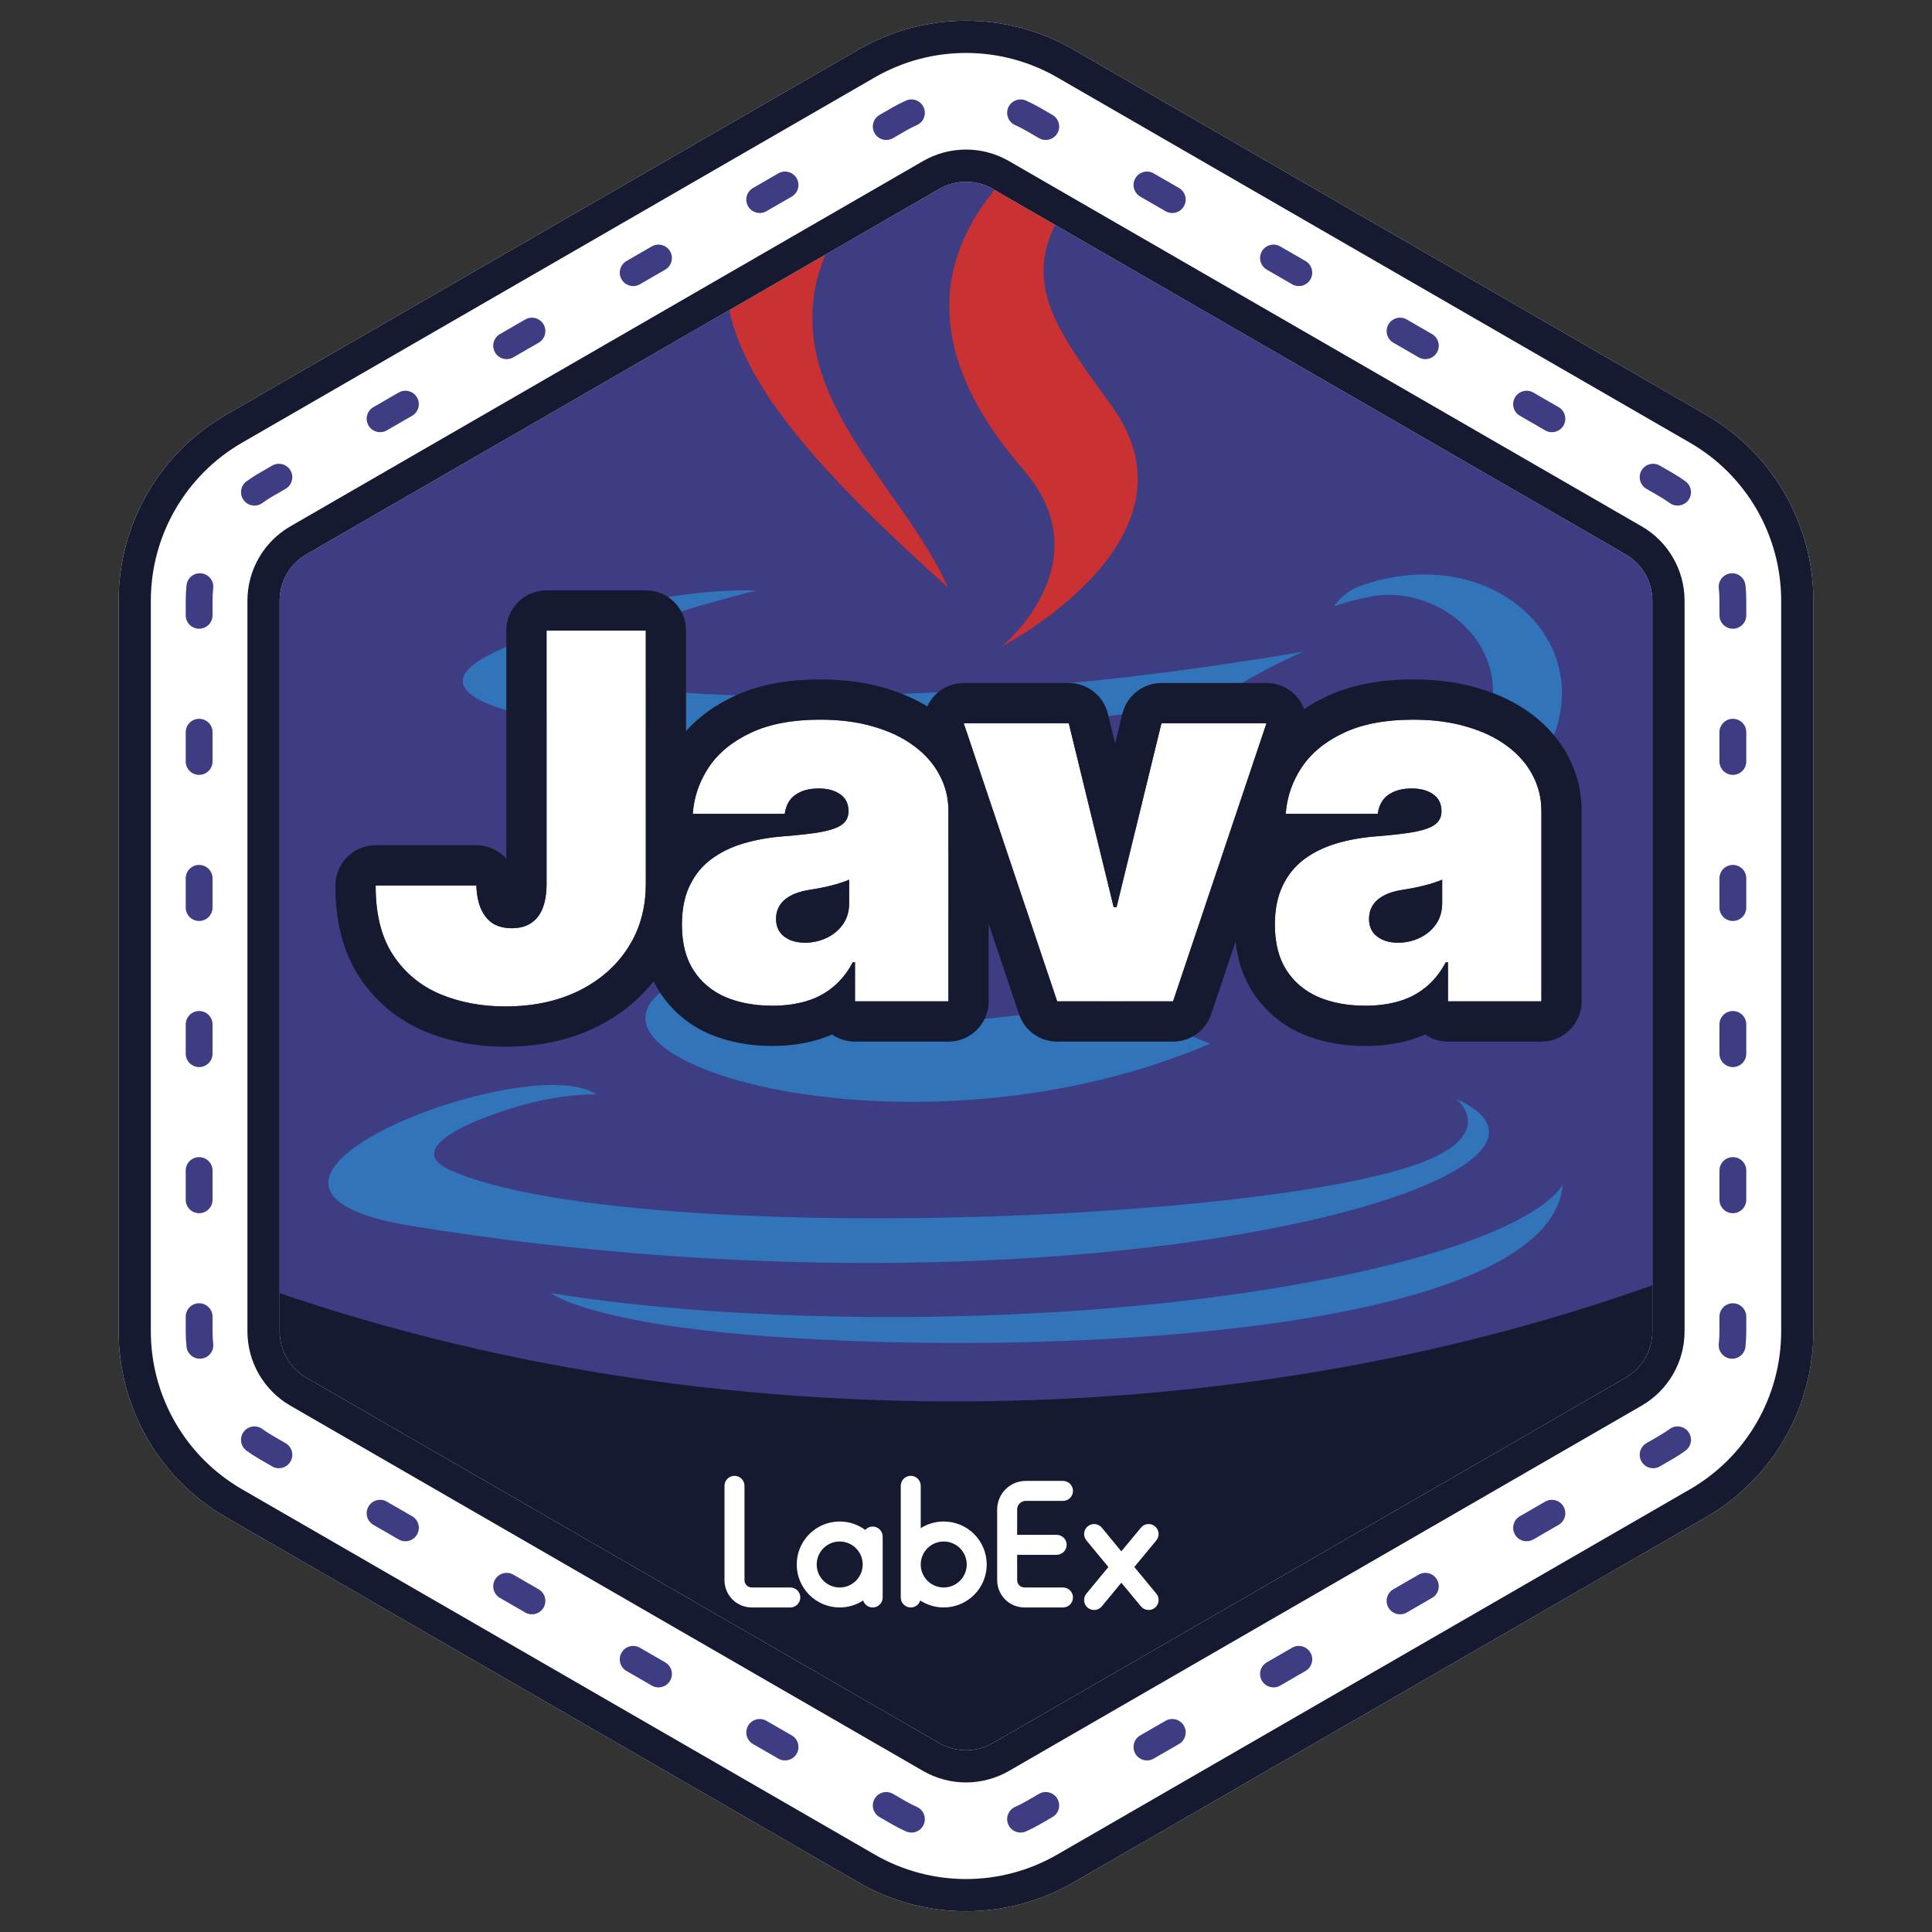 <svg width="72" height="72" viewBox="0 0 72 72" fill="none" xmlns="http://www.w3.org/2000/svg"><rect x="0" y="0" width="72" height="72" fill="#333333" stroke="none"/><path d="M33.5 4.443C35.047 3.55 36.953 3.55 38.5 4.443L62.079 18.057C63.626 18.95 64.579 20.6 64.579 22.387V49.613C64.579 51.4 63.626 53.05 62.079 53.943L38.5 67.557C36.953 68.45 35.047 68.45 33.5 67.557L9.921 53.943C8.374 53.05 7.421 51.4 7.421 49.613V22.387C7.421 20.6 8.374 18.95 9.921 18.057L33.5 4.443Z" fill="#161A30"/><path fill-rule="evenodd" clip-rule="evenodd" d="M7 46.918V22.613C7 20.827 7.953 19.176 9.5 18.283L33.079 4.67C34.626 3.777 36.532 3.777 38.079 4.67L61.658 18.283C63.205 19.176 64.158 20.827 64.158 22.613V46.918C55.829 50.286 46.045 52.227 35.579 52.227C25.112 52.227 15.329 50.286 7 46.918Z" fill="#3E3C82"/><mask id="mask0_5379_4750" style="mask-type:alpha" maskUnits="userSpaceOnUse" x="7" y="4" width="58" height="49"><path fill-rule="evenodd" clip-rule="evenodd" d="M7 46.918V22.613C7 20.827 7.953 19.176 9.5 18.283L33.079 4.67C34.626 3.777 36.532 3.777 38.079 4.67L61.658 18.283C63.205 19.176 64.158 20.827 64.158 22.613V46.918C55.829 50.286 46.045 52.227 35.579 52.227C25.112 52.227 15.329 50.286 7 46.918Z" fill="#FF8642"/></mask><g mask="url(#mask0_5379_4750)"><path fill-rule="evenodd" clip-rule="evenodd" d="M27.051 35.912C27.051 35.912 24.669 37.298 28.748 37.766C33.691 38.331 36.216 38.25 41.662 37.219C41.662 37.219 43.095 38.117 45.097 38.894C32.886 44.126 17.461 38.591 27.051 35.912ZM25.558 29.084C25.558 29.084 22.886 31.062 26.969 31.484C32.249 32.029 36.417 32.074 43.635 30.685C43.635 30.685 44.631 31.697 46.199 32.249C31.438 36.567 14.997 32.589 25.558 29.084Z" fill="#3174B9"/><path fill-rule="evenodd" clip-rule="evenodd" d="M38.136 17.5C41.147 20.965 37.347 24.081 37.347 24.081C37.347 24.081 44.987 20.138 41.478 15.198C38.202 10.594 35.689 8.307 49.292 0.419C49.292 0.419 27.939 5.749 38.136 17.5Z" fill="#CA3132"/><path fill-rule="evenodd" clip-rule="evenodd" d="M54.286 40.963C54.286 40.963 56.049 42.417 52.343 43.541C45.297 45.675 23.01 46.319 16.82 43.626C14.596 42.657 18.768 41.315 20.081 41.031C21.45 40.735 22.231 40.789 22.231 40.789C19.756 39.046 6.235 44.212 15.364 45.693C40.257 49.73 60.742 43.876 54.286 40.963ZM28.197 22.009C28.197 22.009 16.862 24.702 24.184 25.681C27.276 26.094 33.436 25.999 39.179 25.517C43.87 25.123 48.58 24.281 48.58 24.281C48.58 24.281 46.927 24.99 45.729 25.807C34.217 28.835 11.98 27.425 18.382 24.329C23.795 21.711 28.197 22.009 28.197 22.009ZM48.533 33.374C60.235 27.295 54.824 21.451 51.047 22.239C50.123 22.432 49.709 22.599 49.709 22.599C49.709 22.599 50.053 22.059 50.708 21.828C58.18 19.202 63.925 29.574 48.299 33.681C48.299 33.681 48.479 33.519 48.533 33.374Z" fill="#3174B9"/><path fill-rule="evenodd" clip-rule="evenodd" d="M41.478 -12.322C41.478 -12.322 47.957 -5.839 35.331 4.128C25.205 12.126 33.022 16.685 35.328 21.895C29.416 16.562 25.08 11.867 27.989 7.498C32.259 1.085 44.092 -2.025 41.478 -12.322Z" fill="#CA3132"/><path fill-rule="evenodd" clip-rule="evenodd" d="M29.348 49.853C40.579 50.571 57.828 49.454 58.237 44.139C58.237 44.139 57.452 46.154 48.955 47.752C39.368 49.556 27.542 49.346 20.53 48.189C20.53 48.189 21.967 49.378 29.348 49.853Z" fill="#3174B9"/></g><path fill-rule="evenodd" clip-rule="evenodd" d="M32 1.845C34.475 0.416 37.525 0.416 40 1.845L63.579 15.459C66.054 16.887 67.579 19.529 67.579 22.387V49.613C67.579 52.471 66.054 55.112 63.579 56.541L40 70.155C37.525 71.584 34.475 71.584 32 70.155L8.421 56.541C5.946 55.112 4.421 52.471 4.421 49.613V22.387C4.421 19.529 5.946 16.887 8.421 15.459L32 1.845ZM37 7.041C36.381 6.684 35.619 6.684 35 7.041L11.421 20.655C10.802 21.012 10.421 21.672 10.421 22.387V49.613C10.421 50.328 10.802 50.988 11.421 51.345L35 64.959C35.619 65.316 36.381 65.316 37 64.959L60.579 51.345C61.198 50.988 61.579 50.328 61.579 49.613V22.387C61.579 21.672 61.198 21.012 60.579 20.655L37 7.041Z" fill="white"/><path fill-rule="evenodd" clip-rule="evenodd" d="M39.4 2.884C37.296 1.67 34.704 1.67 32.6 2.884L9.021 16.498C6.917 17.712 5.621 19.957 5.621 22.387V49.613C5.621 52.043 6.917 54.288 9.021 55.502L32.6 69.115C34.704 70.33 37.296 70.33 39.4 69.115L62.979 55.502C65.083 54.288 66.379 52.043 66.379 49.613V22.387C66.379 19.957 65.083 17.712 62.979 16.498L39.4 2.884ZM34.4 6.002C35.39 5.431 36.61 5.431 37.6 6.002L61.179 19.615C62.169 20.187 62.779 21.243 62.779 22.387V49.613C62.779 50.756 62.169 51.813 61.179 52.385L37.6 65.998C36.61 66.569 35.39 66.569 34.4 65.998L10.821 52.385C9.831 51.813 9.221 50.756 9.221 49.613V22.387C9.221 21.243 9.831 20.187 10.821 19.615L34.4 6.002ZM40 1.845C37.525 0.416 34.475 0.416 32 1.845L8.421 15.459C5.946 16.887 4.421 19.529 4.421 22.387V49.613C4.421 52.471 5.946 55.112 8.421 56.541L32 70.155C34.475 71.584 37.525 71.584 40 70.155L63.579 56.541C66.054 55.112 67.579 52.471 67.579 49.613V22.387C67.579 19.529 66.054 16.887 63.579 15.459L40 1.845ZM35 7.041C35.619 6.684 36.381 6.684 37 7.041L60.579 20.655C61.198 21.012 61.579 21.672 61.579 22.387V49.613C61.579 50.328 61.198 50.988 60.579 51.345L37 64.959C36.381 65.316 35.619 65.316 35 64.959L11.421 51.345C10.802 50.988 10.421 50.328 10.421 49.613V22.387C10.421 21.672 10.802 21.012 11.421 20.655L35 7.041Z" fill="#161A30"/><path fill-rule="evenodd" clip-rule="evenodd" d="M37.577 4.002C37.689 3.75 37.985 3.637 38.237 3.749C38.411 3.827 38.583 3.914 38.75 4.01L39.222 4.283C39.461 4.421 39.543 4.726 39.405 4.966C39.267 5.205 38.961 5.287 38.722 5.149L38.25 4.876C38.113 4.797 37.973 4.726 37.83 4.662C37.578 4.55 37.465 4.255 37.577 4.002ZM34.423 4.002C34.535 4.255 34.422 4.55 34.17 4.662C34.027 4.726 33.887 4.797 33.75 4.876L33.278 5.149C33.039 5.287 32.733 5.205 32.595 4.966C32.457 4.726 32.539 4.421 32.778 4.283L33.25 4.01C33.417 3.914 33.589 3.827 33.763 3.749C34.015 3.637 34.311 3.75 34.423 4.002ZM42.311 6.644C42.449 6.405 42.755 6.323 42.994 6.461L43.937 7.005C44.176 7.143 44.258 7.449 44.12 7.688C43.982 7.927 43.676 8.009 43.437 7.871L42.494 7.327C42.255 7.189 42.173 6.883 42.311 6.644ZM29.689 6.644C29.827 6.883 29.745 7.189 29.506 7.327L28.563 7.871C28.323 8.009 28.018 7.927 27.88 7.688C27.742 7.449 27.823 7.143 28.063 7.005L29.006 6.461C29.245 6.323 29.551 6.405 29.689 6.644ZM24.973 9.366C25.111 9.606 25.029 9.911 24.79 10.049L23.847 10.594C23.608 10.732 23.302 10.65 23.164 10.411C23.026 10.172 23.108 9.866 23.347 9.728L24.29 9.183C24.529 9.045 24.835 9.127 24.973 9.366ZM47.027 9.366C47.165 9.127 47.471 9.045 47.71 9.183L48.653 9.728C48.892 9.866 48.974 10.172 48.836 10.411C48.698 10.65 48.392 10.732 48.153 10.594L47.21 10.049C46.971 9.911 46.889 9.606 47.027 9.366ZM20.257 12.089C20.395 12.328 20.313 12.634 20.074 12.772L19.131 13.317C18.892 13.455 18.586 13.373 18.448 13.134C18.31 12.894 18.392 12.589 18.631 12.451L19.574 11.906C19.813 11.768 20.119 11.85 20.257 12.089ZM51.743 12.089C51.881 11.85 52.187 11.768 52.426 11.906L53.369 12.451C53.608 12.589 53.69 12.894 53.552 13.134C53.414 13.373 53.108 13.455 52.869 13.317L51.926 12.772C51.687 12.634 51.605 12.328 51.743 12.089ZM15.541 14.812C15.68 15.051 15.598 15.357 15.358 15.495L14.415 16.039C14.176 16.177 13.87 16.095 13.732 15.856C13.594 15.617 13.676 15.311 13.915 15.173L14.858 14.629C15.098 14.491 15.403 14.573 15.541 14.812ZM56.459 14.812C56.596 14.573 56.902 14.491 57.142 14.629L58.085 15.173C58.324 15.311 58.406 15.617 58.268 15.856C58.13 16.095 57.824 16.177 57.585 16.039L56.642 15.495C56.402 15.357 56.32 15.051 56.459 14.812ZM10.826 17.534C10.964 17.773 10.882 18.079 10.643 18.217L10.171 18.49C10.034 18.569 9.902 18.654 9.776 18.746C9.553 18.909 9.24 18.859 9.078 18.636C8.915 18.412 8.965 18.099 9.188 17.937C9.343 17.825 9.504 17.72 9.671 17.624L10.143 17.351C10.382 17.213 10.688 17.295 10.826 17.534ZM61.174 17.534C61.312 17.295 61.618 17.213 61.857 17.351L62.329 17.624C62.496 17.72 62.657 17.825 62.812 17.937C63.035 18.099 63.085 18.412 62.922 18.636C62.76 18.859 62.447 18.909 62.224 18.746C62.098 18.654 61.966 18.569 61.829 18.49L61.357 18.217C61.118 18.079 61.036 17.773 61.174 17.534ZM7.501 21.367C7.775 21.396 7.975 21.642 7.946 21.916C7.929 22.072 7.921 22.229 7.921 22.387V22.931C7.921 23.207 7.697 23.431 7.421 23.431C7.145 23.431 6.921 23.207 6.921 22.931V22.387C6.921 22.194 6.931 22.002 6.951 21.812C6.98 21.537 7.226 21.338 7.501 21.367ZM64.499 21.367C64.774 21.338 65.02 21.537 65.049 21.812C65.069 22.002 65.079 22.194 65.079 22.387V22.931C65.079 23.207 64.855 23.431 64.579 23.431C64.303 23.431 64.079 23.207 64.079 22.931V22.387C64.079 22.229 64.07 22.072 64.054 21.916C64.025 21.642 64.225 21.396 64.499 21.367ZM64.579 26.788C64.855 26.788 65.079 27.011 65.079 27.288V28.377C65.079 28.653 64.855 28.877 64.579 28.877C64.303 28.877 64.079 28.653 64.079 28.377V27.288C64.079 27.011 64.303 26.788 64.579 26.788ZM7.421 26.788C7.697 26.788 7.921 27.011 7.921 27.288V28.377C7.921 28.653 7.697 28.877 7.421 28.877C7.145 28.877 6.921 28.653 6.921 28.377V27.288C6.921 27.011 7.145 26.788 7.421 26.788ZM7.421 32.233C7.697 32.233 7.921 32.457 7.921 32.733V33.822C7.921 34.098 7.697 34.322 7.421 34.322C7.145 34.322 6.921 34.098 6.921 33.822V32.733C6.921 32.457 7.145 32.233 7.421 32.233ZM64.579 32.233C64.855 32.233 65.079 32.457 65.079 32.733V33.822C65.079 34.098 64.855 34.322 64.579 34.322C64.303 34.322 64.079 34.098 64.079 33.822V32.733C64.079 32.457 64.303 32.233 64.579 32.233ZM7.421 37.678C7.697 37.678 7.921 37.902 7.921 38.178V39.267C7.921 39.543 7.697 39.767 7.421 39.767C7.145 39.767 6.921 39.543 6.921 39.267V38.178C6.921 37.902 7.145 37.678 7.421 37.678ZM64.579 37.678C64.855 37.678 65.079 37.902 65.079 38.178V39.267C65.079 39.543 64.855 39.767 64.579 39.767C64.303 39.767 64.079 39.543 64.079 39.267V38.178C64.079 37.902 64.303 37.678 64.579 37.678ZM7.421 43.123C7.697 43.123 7.921 43.347 7.921 43.623V44.712C7.921 44.989 7.697 45.212 7.421 45.212C7.145 45.212 6.921 44.989 6.921 44.712V43.623C6.921 43.347 7.145 43.123 7.421 43.123ZM64.579 43.123C64.855 43.123 65.079 43.347 65.079 43.623V44.712C65.079 44.989 64.855 45.212 64.579 45.212C64.303 45.212 64.079 44.989 64.079 44.712V43.623C64.079 43.347 64.303 43.123 64.579 43.123ZM7.421 48.569C7.697 48.569 7.921 48.793 7.921 49.069V49.613C7.921 49.772 7.929 49.928 7.946 50.084C7.975 50.358 7.775 50.604 7.501 50.633C7.226 50.662 6.98 50.463 6.951 50.188C6.931 49.998 6.921 49.806 6.921 49.613V49.069C6.921 48.793 7.145 48.569 7.421 48.569ZM64.579 48.569C64.855 48.569 65.079 48.793 65.079 49.069V49.613C65.079 49.806 65.069 49.998 65.049 50.188C65.02 50.463 64.774 50.662 64.499 50.633C64.225 50.604 64.025 50.358 64.054 50.084C64.07 49.928 64.079 49.772 64.079 49.613V49.069C64.079 48.793 64.303 48.569 64.579 48.569ZM9.078 53.364C9.24 53.141 9.553 53.092 9.776 53.254C9.902 53.346 10.034 53.431 10.171 53.51L10.643 53.783C10.882 53.921 10.964 54.227 10.826 54.466C10.688 54.705 10.382 54.787 10.143 54.649L9.671 54.376C9.504 54.28 9.343 54.175 9.188 54.063C8.965 53.901 8.915 53.588 9.078 53.364ZM62.922 53.364C63.085 53.588 63.035 53.901 62.812 54.063C62.657 54.175 62.496 54.28 62.329 54.376L61.857 54.649C61.618 54.787 61.312 54.705 61.174 54.466C61.036 54.227 61.118 53.921 61.357 53.783L61.829 53.51C61.966 53.431 62.098 53.346 62.224 53.254C62.447 53.092 62.76 53.141 62.922 53.364ZM13.732 56.144C13.87 55.905 14.176 55.823 14.415 55.961L15.358 56.505C15.598 56.643 15.68 56.949 15.541 57.188C15.403 57.427 15.098 57.509 14.858 57.371L13.915 56.827C13.676 56.689 13.594 56.383 13.732 56.144ZM58.268 56.144C58.406 56.383 58.324 56.689 58.085 56.827L57.142 57.371C56.902 57.509 56.596 57.427 56.459 57.188C56.32 56.949 56.402 56.643 56.642 56.505L57.585 55.961C57.824 55.823 58.13 55.905 58.268 56.144ZM18.448 58.866C18.586 58.627 18.892 58.545 19.131 58.683L20.074 59.228C20.313 59.366 20.395 59.672 20.257 59.911C20.119 60.15 19.813 60.232 19.574 60.094L18.631 59.549C18.392 59.411 18.31 59.105 18.448 58.866ZM53.552 58.866C53.69 59.105 53.608 59.411 53.369 59.549L52.426 60.094C52.187 60.232 51.881 60.15 51.743 59.911C51.605 59.672 51.687 59.366 51.926 59.228L52.869 58.683C53.108 58.545 53.414 58.627 53.552 58.866ZM23.164 61.589C23.302 61.35 23.608 61.268 23.847 61.406L24.79 61.951C25.029 62.089 25.111 62.394 24.973 62.634C24.835 62.873 24.529 62.955 24.29 62.817L23.347 62.272C23.108 62.134 23.026 61.828 23.164 61.589ZM48.836 61.589C48.974 61.828 48.892 62.134 48.653 62.272L47.71 62.817C47.471 62.955 47.165 62.873 47.027 62.634C46.889 62.394 46.971 62.089 47.21 61.951L48.153 61.406C48.392 61.268 48.698 61.35 48.836 61.589ZM27.88 64.312C28.018 64.073 28.323 63.991 28.563 64.129L29.506 64.673C29.745 64.811 29.827 65.117 29.689 65.356C29.551 65.595 29.245 65.677 29.006 65.539L28.063 64.995C27.823 64.857 27.742 64.551 27.88 64.312ZM44.12 64.312C44.258 64.551 44.176 64.857 43.937 64.995L42.994 65.539C42.755 65.677 42.449 65.595 42.311 65.356C42.173 65.117 42.255 64.811 42.494 64.673L43.437 64.129C43.676 63.991 43.982 64.073 44.12 64.312ZM32.595 67.034C32.733 66.795 33.039 66.713 33.278 66.851L33.75 67.124C33.887 67.203 34.027 67.274 34.17 67.338C34.422 67.45 34.535 67.746 34.423 67.998C34.311 68.25 34.015 68.363 33.763 68.251C33.589 68.173 33.417 68.086 33.25 67.99L32.778 67.717C32.539 67.579 32.457 67.273 32.595 67.034ZM39.405 67.034C39.543 67.273 39.461 67.579 39.222 67.717L38.75 67.99C38.583 68.086 38.411 68.173 38.237 68.251C37.985 68.363 37.689 68.25 37.577 67.998C37.465 67.746 37.578 67.45 37.83 67.338C37.973 67.274 38.113 67.203 38.25 67.124L38.722 66.851C38.961 66.713 39.267 66.795 39.405 67.034Z" fill="#3E3C82"/><path d="M27.372 55C27.578 55 27.745 55.167 27.745 55.372V58.89C27.745 59.039 27.866 59.161 28.016 59.161H29.453C29.658 59.161 29.825 59.328 29.825 59.533C29.825 59.739 29.658 59.905 29.453 59.905H28.016C27.455 59.905 27 59.451 27 58.89V55.372C27 55.167 27.167 55 27.372 55ZM31.293 56.702C31.65 56.702 31.979 56.819 32.245 57.016C32.313 56.939 32.412 56.891 32.523 56.891C32.728 56.891 32.895 57.058 32.895 57.264V59.533C32.895 59.739 32.728 59.905 32.523 59.905C32.356 59.905 32.215 59.796 32.167 59.646C31.916 59.81 31.616 59.905 31.293 59.905C30.409 59.905 29.692 59.188 29.692 58.304C29.692 57.419 30.409 56.702 31.293 56.702ZM31.293 57.447C30.82 57.447 30.436 57.831 30.436 58.304C30.436 58.777 30.82 59.161 31.293 59.161C31.766 59.161 32.15 58.777 32.15 58.304C32.15 57.831 31.766 57.447 31.293 57.447ZM33.941 55C34.147 55 34.313 55.167 34.313 55.372L34.313 56.95C34.561 56.793 34.855 56.702 35.17 56.702C36.055 56.702 36.772 57.419 36.772 58.304C36.772 59.188 36.055 59.905 35.17 59.905C34.847 59.905 34.547 59.81 34.296 59.646C34.248 59.796 34.107 59.905 33.941 59.905C33.735 59.905 33.569 59.739 33.569 59.533V55.372C33.569 55.167 33.735 55 33.941 55ZM35.17 57.447C34.697 57.447 34.313 57.831 34.313 58.304C34.313 58.777 34.697 59.161 35.17 59.161C35.644 59.161 36.027 58.777 36.027 58.304C36.027 57.831 35.644 57.447 35.17 57.447ZM39.615 55.189C39.82 55.189 39.987 55.356 39.987 55.562C39.987 55.767 39.82 55.934 39.615 55.934H38.227C38.05 55.934 37.907 56.077 37.907 56.254L37.906 57.199L39.378 57.199C39.584 57.199 39.751 57.365 39.751 57.571C39.751 57.777 39.584 57.943 39.378 57.943L37.906 57.943L37.907 58.89C37.907 59.039 38.028 59.161 38.178 59.161H39.615C39.82 59.161 39.987 59.328 39.987 59.533C39.987 59.739 39.82 59.905 39.615 59.905H38.178C37.617 59.905 37.162 59.451 37.162 58.89V56.254C37.162 55.666 37.639 55.189 38.227 55.189H39.615ZM42.519 56.932C42.65 56.773 42.884 56.751 43.043 56.882C43.201 57.013 43.224 57.248 43.093 57.406L42.273 58.398L43.093 59.39C43.224 59.549 43.201 59.784 43.043 59.915C42.884 60.046 42.65 60.023 42.519 59.865L41.789 58.983L41.061 59.865C40.938 60.014 40.724 60.042 40.567 59.937L40.536 59.915C40.378 59.784 40.356 59.549 40.487 59.39L41.306 58.398L40.487 57.406C40.356 57.248 40.378 57.013 40.536 56.882C40.695 56.751 40.93 56.773 41.061 56.932L41.789 57.814L42.519 56.932Z" fill="white"/><path d="M20.369 23.5H24.067V32.973C24.062 33.873 23.835 34.664 23.385 35.348C22.94 36.027 22.324 36.558 21.537 36.94C20.754 37.318 19.852 37.507 18.831 37.507C17.945 37.507 17.135 37.354 16.402 37.048C15.669 36.738 15.084 36.252 14.648 35.591C14.211 34.925 13.996 34.062 14 33H17.752C17.765 33.346 17.823 33.639 17.927 33.877C18.035 34.115 18.183 34.295 18.372 34.417C18.566 34.534 18.799 34.592 19.074 34.592C19.353 34.592 19.587 34.532 19.776 34.41C19.969 34.289 20.115 34.109 20.214 33.87C20.313 33.627 20.365 33.328 20.369 32.973V23.5Z" fill="white"/><path d="M28.787 37.48C28.125 37.48 27.541 37.372 27.032 37.156C26.528 36.936 26.133 36.603 25.845 36.158C25.557 35.712 25.413 35.146 25.413 34.457C25.413 33.891 25.51 33.407 25.703 33.007C25.896 32.602 26.166 32.271 26.513 32.015C26.859 31.759 27.262 31.563 27.72 31.428C28.184 31.293 28.683 31.205 29.218 31.165C29.799 31.12 30.264 31.066 30.615 31.003C30.97 30.935 31.227 30.843 31.384 30.726C31.542 30.605 31.62 30.445 31.62 30.247V30.22C31.62 29.95 31.517 29.743 31.31 29.599C31.103 29.456 30.838 29.384 30.514 29.384C30.158 29.384 29.868 29.462 29.643 29.62C29.423 29.773 29.29 30.009 29.245 30.328H25.818C25.863 29.698 26.063 29.118 26.418 28.587C26.778 28.052 27.302 27.625 27.99 27.305C28.678 26.982 29.538 26.82 30.568 26.82C31.31 26.82 31.976 26.907 32.565 27.083C33.154 27.254 33.656 27.494 34.069 27.805C34.483 28.111 34.798 28.47 35.014 28.884C35.234 29.294 35.345 29.739 35.345 30.22V37.318H31.863V35.861H31.782C31.575 36.248 31.323 36.56 31.026 36.799C30.734 37.037 30.399 37.21 30.021 37.318C29.648 37.426 29.236 37.48 28.787 37.48ZM30.001 35.132C30.284 35.132 30.55 35.074 30.797 34.957C31.049 34.84 31.254 34.671 31.411 34.451C31.569 34.23 31.647 33.963 31.647 33.648V32.784C31.548 32.825 31.443 32.863 31.33 32.899C31.222 32.935 31.105 32.968 30.979 33C30.858 33.032 30.727 33.061 30.588 33.088C30.453 33.115 30.311 33.139 30.163 33.162C29.875 33.207 29.639 33.281 29.454 33.385C29.274 33.483 29.14 33.607 29.05 33.756C28.964 33.9 28.921 34.062 28.921 34.242C28.921 34.529 29.023 34.75 29.225 34.903C29.427 35.056 29.686 35.132 30.001 35.132Z" fill="white"/><path d="M47.198 26.954L43.716 37.318H39.398L35.916 26.954H39.83L41.503 33.81H41.611L43.284 26.954H47.198Z" fill="white"/><path d="M50.885 37.48C50.224 37.48 49.639 37.372 49.131 37.156C48.627 36.936 48.231 36.603 47.943 36.158C47.656 35.712 47.511 35.146 47.511 34.457C47.511 33.891 47.608 33.407 47.802 33.007C47.995 32.602 48.265 32.271 48.611 32.015C48.958 31.759 49.36 31.563 49.819 31.428C50.282 31.293 50.782 31.205 51.317 31.165C51.897 31.12 52.363 31.066 52.714 31.003C53.069 30.935 53.325 30.843 53.483 30.726C53.64 30.605 53.719 30.445 53.719 30.247V30.22C53.719 29.95 53.615 29.743 53.408 29.599C53.202 29.456 52.936 29.384 52.612 29.384C52.257 29.384 51.967 29.462 51.742 29.62C51.522 29.773 51.389 30.009 51.344 30.328H47.916C47.961 29.698 48.161 29.118 48.517 28.587C48.877 28.052 49.401 27.625 50.089 27.305C50.777 26.982 51.636 26.82 52.666 26.82C53.408 26.82 54.074 26.907 54.663 27.083C55.253 27.254 55.754 27.494 56.168 27.805C56.582 28.111 56.897 28.47 57.113 28.884C57.333 29.294 57.443 29.739 57.443 30.22V37.318H53.962V35.861H53.881C53.674 36.248 53.422 36.56 53.125 36.799C52.833 37.037 52.498 37.21 52.12 37.318C51.746 37.426 51.335 37.48 50.885 37.48ZM52.1 35.132C52.383 35.132 52.648 35.074 52.896 34.957C53.148 34.84 53.352 34.671 53.51 34.451C53.667 34.23 53.746 33.963 53.746 33.648V32.784C53.647 32.825 53.541 32.863 53.429 32.899C53.321 32.935 53.204 32.968 53.078 33C52.956 33.032 52.826 33.061 52.687 33.088C52.552 33.115 52.41 33.139 52.261 33.162C51.974 33.207 51.737 33.281 51.553 33.385C51.373 33.483 51.238 33.607 51.148 33.756C51.063 33.9 51.02 34.062 51.02 34.242C51.02 34.529 51.121 34.75 51.324 34.903C51.526 35.056 51.785 35.132 52.1 35.132Z" fill="white"/><path fill-rule="evenodd" clip-rule="evenodd" d="M18.869 23.5C18.869 22.672 19.541 22 20.369 22H24.067C24.895 22 25.567 22.672 25.567 23.5V27.244C26.056 26.695 26.664 26.268 27.355 25.947C28.3 25.503 29.392 25.32 30.568 25.32C31.424 25.32 32.236 25.42 32.988 25.644C33.55 25.807 34.077 26.03 34.556 26.324C34.595 26.239 34.643 26.157 34.699 26.079C34.98 25.687 35.434 25.454 35.916 25.454H39.83C40.521 25.454 41.123 25.927 41.287 26.599L41.557 27.705L41.827 26.599C41.991 25.927 42.593 25.454 43.284 25.454H47.198C47.681 25.454 48.134 25.687 48.416 26.079C48.494 26.188 48.556 26.305 48.602 26.427C48.868 26.246 49.153 26.086 49.454 25.947C50.399 25.503 51.491 25.32 52.666 25.32C53.523 25.32 54.334 25.42 55.086 25.644C55.814 25.855 56.483 26.167 57.064 26.602C57.637 27.026 58.107 27.551 58.438 28.182C58.777 28.815 58.943 29.503 58.943 30.22V37.318C58.943 38.147 58.272 38.818 57.443 38.818H53.962C53.645 38.818 53.351 38.72 53.109 38.552C52.923 38.634 52.731 38.703 52.534 38.76C52.007 38.912 51.453 38.98 50.885 38.98C50.061 38.98 49.271 38.846 48.544 38.537C48.542 38.536 48.539 38.535 48.536 38.533C48.534 38.532 48.532 38.532 48.53 38.531C47.767 38.197 47.138 37.674 46.684 36.972C46.315 36.402 46.118 35.761 46.045 35.095L45.138 37.796C44.933 38.407 44.361 38.818 43.716 38.818H39.398C38.754 38.818 38.181 38.407 37.976 37.796L36.845 34.428V37.318C36.845 38.147 36.173 38.818 35.345 38.818H31.863C31.546 38.818 31.252 38.72 31.01 38.552C30.825 38.634 30.633 38.703 30.435 38.76C29.908 38.912 29.355 38.98 28.787 38.98C27.963 38.98 27.172 38.846 26.446 38.537C26.441 38.535 26.436 38.533 26.431 38.531C25.668 38.197 25.039 37.674 24.585 36.972C24.5 36.84 24.424 36.705 24.356 36.566C23.785 37.298 23.054 37.871 22.192 38.29L22.189 38.291C21.17 38.783 20.039 39.007 18.831 39.007C17.77 39.007 16.761 38.823 15.825 38.433C15.822 38.432 15.82 38.431 15.817 38.43C14.813 38.005 13.996 37.326 13.396 36.417C13.395 36.416 13.394 36.414 13.393 36.413C12.75 35.432 12.495 34.253 12.5 32.994C12.504 32.168 13.174 31.5 14 31.5H17.752C18.195 31.5 18.594 31.693 18.869 32V23.5ZM18.372 34.417C18.183 34.295 18.035 34.115 17.927 33.877C17.823 33.639 17.765 33.346 17.752 33H14C14 33.022 14 33.043 14 33.065C14.002 33.593 14.06 34.071 14.173 34.5C14.281 34.909 14.439 35.273 14.648 35.591C15.084 36.252 15.669 36.738 16.402 37.048C17.135 37.354 17.945 37.507 18.831 37.507C19.852 37.507 20.754 37.318 21.537 36.94C22.324 36.558 22.94 36.027 23.385 35.348C23.63 34.977 23.808 34.574 23.921 34.139C24.002 33.83 24.049 33.504 24.063 33.161C24.065 33.099 24.067 33.036 24.067 32.973V23.5H20.369V32.973C20.365 33.328 20.313 33.627 20.214 33.87C20.115 34.109 19.969 34.289 19.776 34.41C19.587 34.532 19.353 34.592 19.074 34.592C18.799 34.592 18.566 34.534 18.372 34.417ZM25.552 33.401C25.468 33.684 25.422 33.999 25.414 34.347C25.413 34.383 25.413 34.42 25.413 34.457C25.413 35.146 25.557 35.712 25.845 36.158C26.133 36.603 26.528 36.936 27.032 37.156C27.541 37.372 28.125 37.48 28.787 37.48C29.236 37.48 29.648 37.426 30.021 37.318C30.139 37.284 30.253 37.244 30.363 37.198C30.605 37.096 30.826 36.962 31.026 36.799C31.211 36.651 31.377 36.474 31.527 36.27C31.619 36.144 31.704 36.008 31.782 35.861H31.863V37.318H35.345V30.22C35.345 30.118 35.34 30.017 35.33 29.918C35.293 29.551 35.188 29.207 35.014 28.884C34.989 28.836 34.962 28.788 34.934 28.742C34.723 28.387 34.435 28.075 34.069 27.805C33.656 27.494 33.154 27.254 32.565 27.083C31.976 26.907 31.31 26.82 30.568 26.82C29.538 26.82 28.678 26.982 27.99 27.305C27.302 27.625 26.778 28.052 26.418 28.587C26.365 28.666 26.316 28.747 26.27 28.828C26.007 29.292 25.856 29.792 25.818 30.328H29.245C29.29 30.01 29.422 29.774 29.641 29.621C29.642 29.621 29.643 29.62 29.643 29.62C29.868 29.462 30.158 29.384 30.514 29.384C30.838 29.384 31.103 29.456 31.31 29.599C31.517 29.743 31.62 29.95 31.62 30.22V30.247C31.62 30.445 31.542 30.605 31.384 30.726C31.227 30.843 30.97 30.935 30.615 31.003C30.604 31.005 30.593 31.007 30.582 31.009C30.241 31.068 29.795 31.119 29.245 31.163C29.236 31.163 29.227 31.164 29.218 31.165C28.683 31.205 28.184 31.293 27.72 31.428C27.38 31.528 27.071 31.661 26.793 31.828C26.696 31.886 26.602 31.949 26.513 32.015C26.166 32.271 25.896 32.602 25.703 33.007C25.643 33.13 25.593 33.262 25.552 33.401ZM29.454 33.385C29.274 33.483 29.14 33.607 29.05 33.756C28.964 33.9 28.921 34.062 28.921 34.242C28.921 34.529 29.023 34.75 29.225 34.903C29.427 35.056 29.686 35.132 30.001 35.132C30.178 35.132 30.349 35.109 30.512 35.063C30.609 35.036 30.704 35.001 30.797 34.957C31.049 34.84 31.254 34.671 31.411 34.451C31.415 34.445 31.419 34.44 31.422 34.435C31.43 34.423 31.438 34.411 31.446 34.399C31.548 34.24 31.611 34.058 31.635 33.853C31.637 33.843 31.638 33.834 31.639 33.824C31.644 33.767 31.647 33.708 31.647 33.648V32.784C31.548 32.825 31.443 32.863 31.33 32.899C31.222 32.935 31.105 32.968 30.979 33C30.858 33.032 30.727 33.061 30.588 33.088C30.453 33.115 30.311 33.139 30.163 33.162C30.158 33.163 30.152 33.164 30.147 33.164C29.866 33.21 29.636 33.283 29.454 33.385ZM39.398 37.318H43.716L47.198 26.954H43.284L41.611 33.81H41.503L39.83 26.954H35.916L39.398 37.318ZM47.802 33.007C47.608 33.407 47.511 33.891 47.511 34.457C47.511 35.146 47.656 35.712 47.943 36.158C48.231 36.603 48.627 36.936 49.131 37.156C49.639 37.372 50.224 37.48 50.885 37.48C51.335 37.48 51.746 37.426 52.12 37.318C52.238 37.284 52.352 37.244 52.462 37.198C52.703 37.096 52.924 36.962 53.125 36.799C53.309 36.651 53.476 36.474 53.626 36.27C53.717 36.144 53.802 36.008 53.881 35.861H53.962V37.318H57.443V30.22C57.443 29.739 57.333 29.294 57.113 28.884C56.897 28.47 56.582 28.111 56.168 27.805C55.754 27.494 55.253 27.254 54.663 27.083C54.074 26.907 53.408 26.82 52.666 26.82C51.636 26.82 50.777 26.982 50.089 27.305C49.401 27.625 48.877 28.052 48.517 28.587C48.464 28.666 48.414 28.747 48.368 28.828C48.105 29.292 47.955 29.792 47.916 30.328H51.344C51.389 30.01 51.521 29.774 51.74 29.621C51.741 29.621 51.741 29.62 51.742 29.62C51.967 29.462 52.257 29.384 52.612 29.384C52.936 29.384 53.202 29.456 53.408 29.599C53.615 29.743 53.719 29.95 53.719 30.22V30.247C53.719 30.445 53.64 30.605 53.483 30.726C53.325 30.843 53.069 30.935 52.714 31.003C52.703 31.005 52.692 31.007 52.681 31.009C52.34 31.068 51.894 31.119 51.344 31.163C51.335 31.163 51.326 31.164 51.317 31.165C50.782 31.205 50.282 31.293 49.819 31.428C49.479 31.528 49.17 31.661 48.891 31.828C48.794 31.886 48.701 31.949 48.611 32.015C48.265 32.271 47.995 32.602 47.802 33.007ZM51.553 33.385C51.373 33.483 51.238 33.607 51.148 33.756C51.063 33.9 51.02 34.062 51.02 34.242C51.02 34.529 51.121 34.75 51.324 34.903C51.526 35.056 51.785 35.132 52.1 35.132C52.277 35.132 52.447 35.109 52.61 35.063C52.708 35.036 52.803 35.001 52.896 34.957C53.148 34.84 53.352 34.671 53.51 34.451C53.514 34.445 53.517 34.44 53.521 34.435C53.529 34.423 53.537 34.411 53.545 34.399C53.646 34.24 53.709 34.058 53.734 33.853C53.735 33.843 53.736 33.834 53.737 33.824C53.743 33.767 53.746 33.708 53.746 33.648V32.784C53.647 32.825 53.541 32.863 53.429 32.899C53.321 32.935 53.204 32.968 53.078 33C52.956 33.032 52.826 33.061 52.687 33.088C52.552 33.115 52.41 33.139 52.261 33.162C52.256 33.163 52.251 33.164 52.246 33.164C51.965 33.21 51.734 33.283 51.553 33.385Z" fill="#161A30"/></svg>